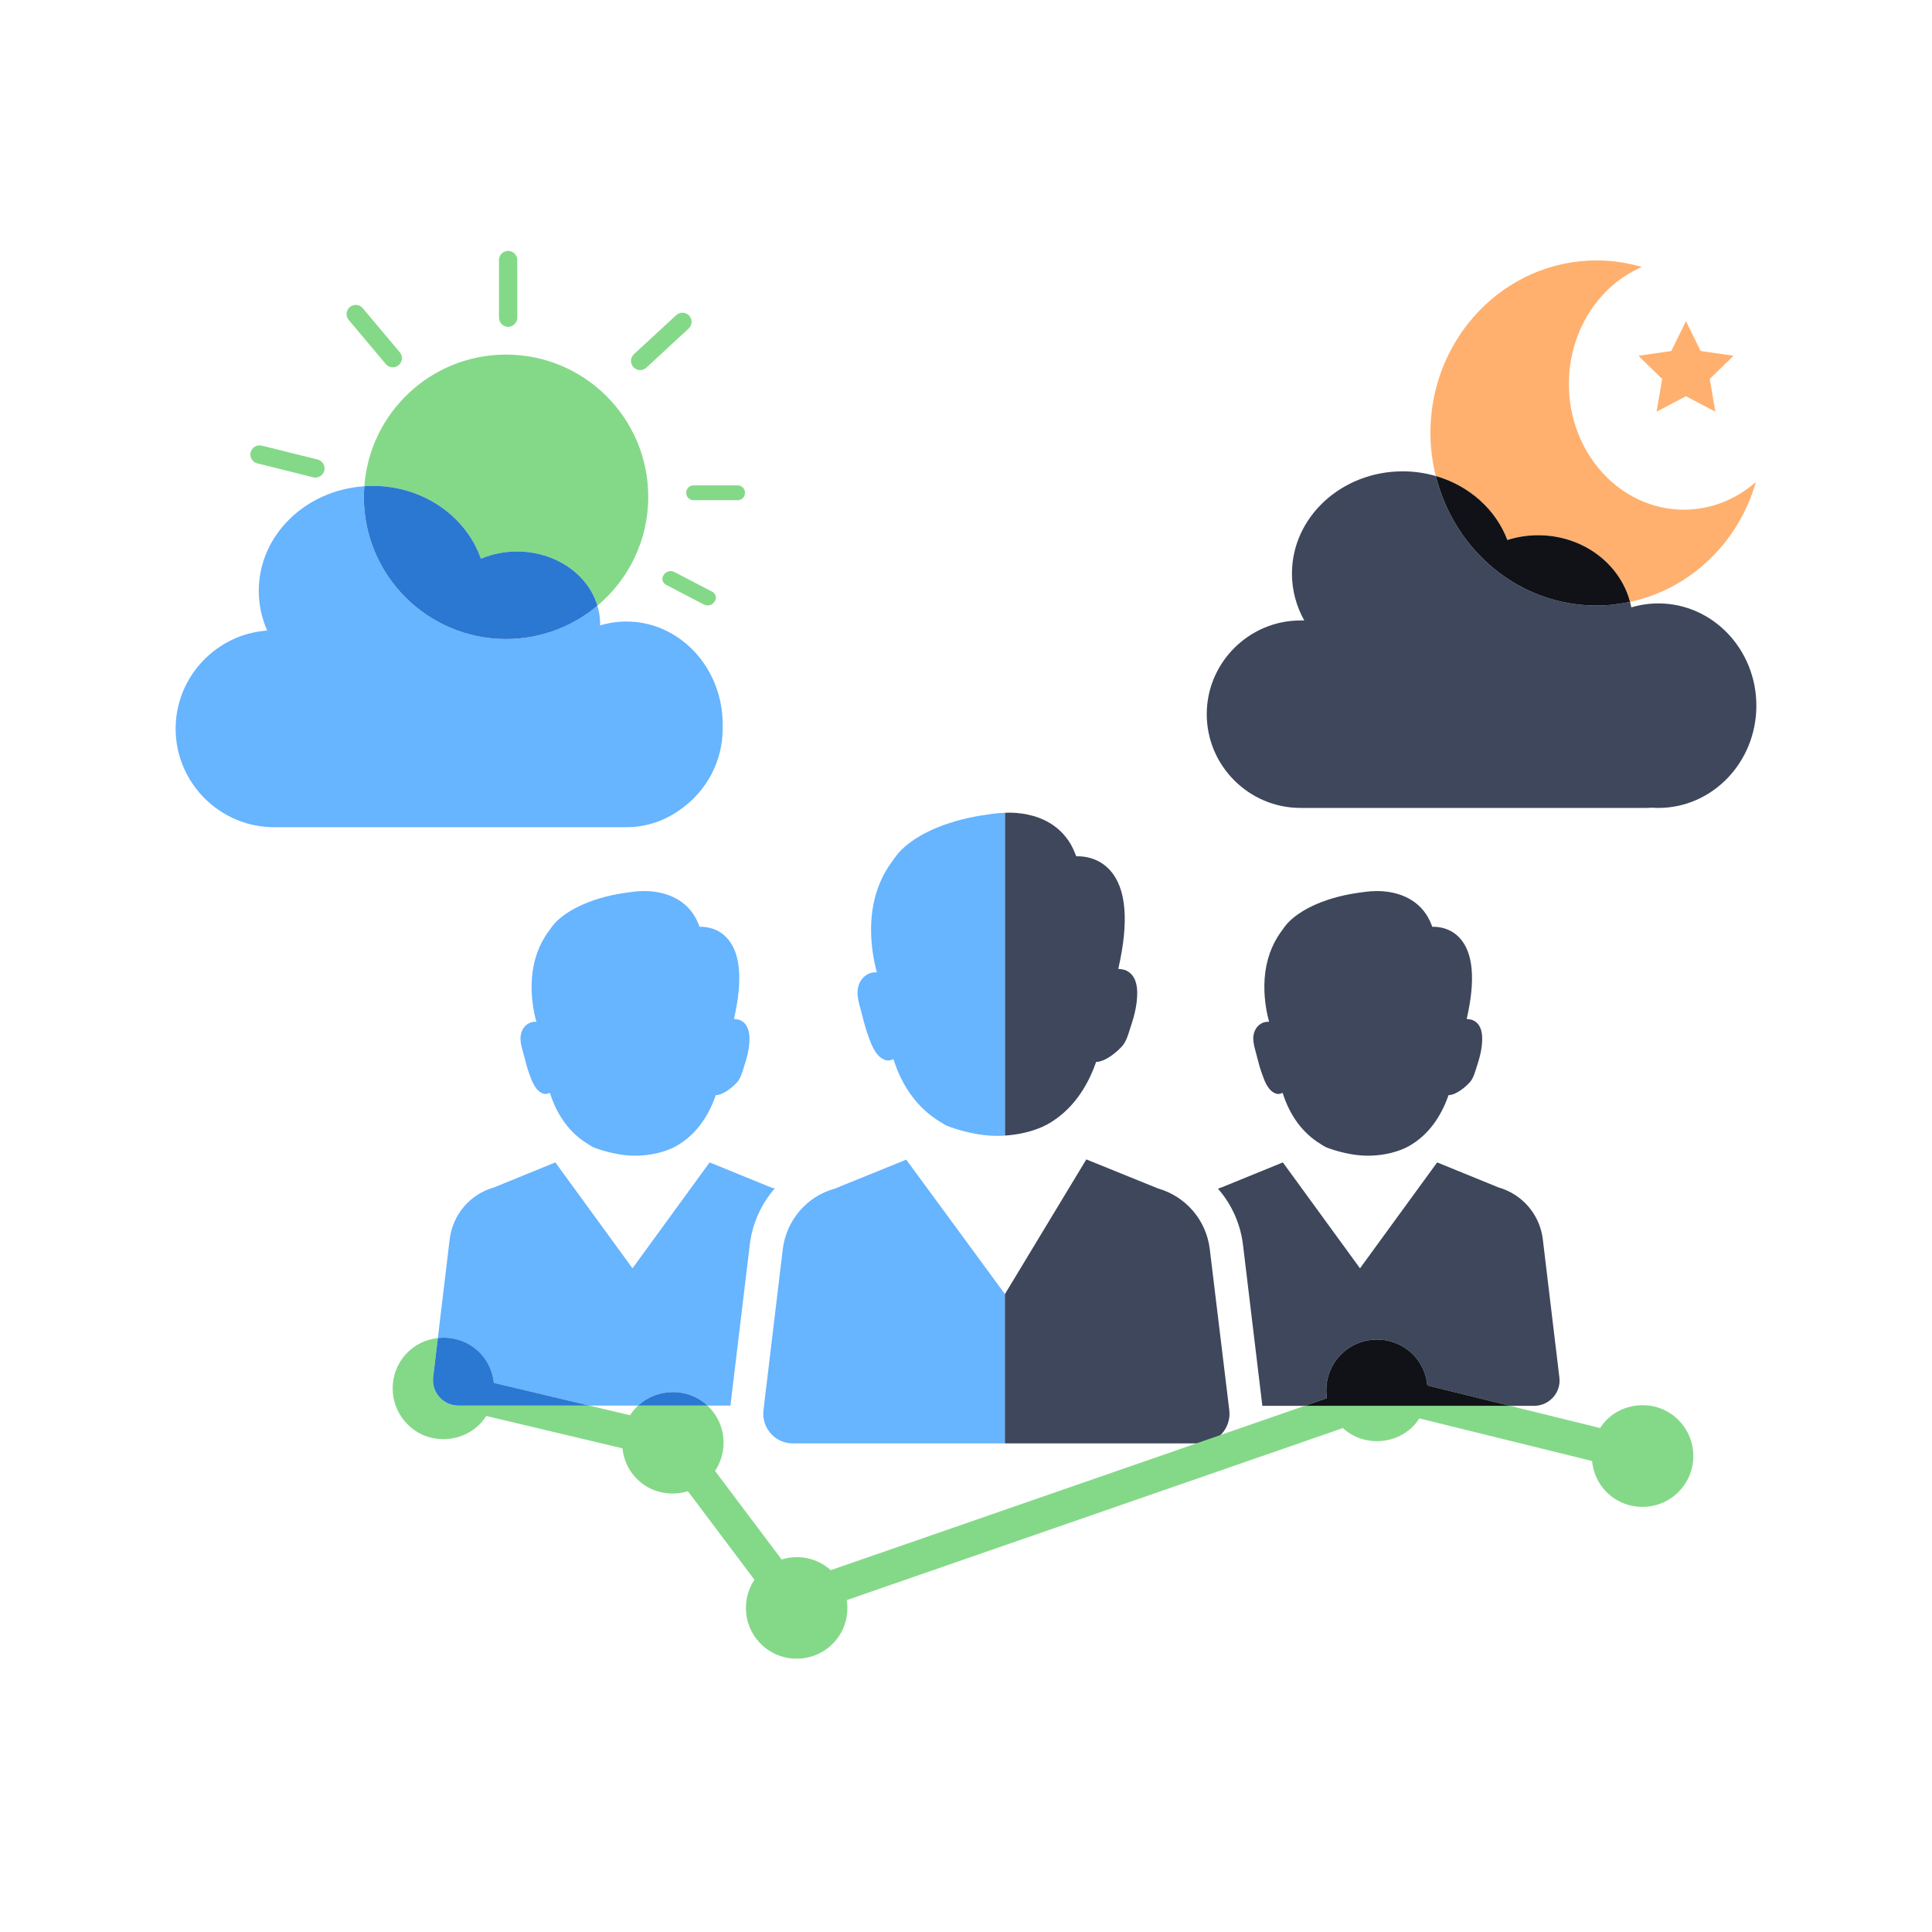 <svg width="77" height="77" viewBox="0 0 77 77" fill="none" xmlns="http://www.w3.org/2000/svg">
<path d="M67.194 12.802L67.78 13.989L69.09 14.179L68.142 15.103L68.366 16.407L67.194 15.792L66.023 16.407L66.246 15.103L65.299 14.179L66.609 13.989L67.194 12.802Z" fill="#FFB06E"/>
<path d="M60.076 21.522C60.461 21.399 60.874 21.332 61.304 21.332C63.078 21.332 64.563 22.464 64.964 23.988C67.365 23.478 69.294 21.623 69.981 19.21C69.196 19.899 68.199 20.313 67.113 20.313C64.58 20.313 62.528 18.07 62.528 15.304C62.528 13.183 63.735 11.372 65.438 10.641C64.864 10.472 64.258 10.379 63.632 10.379C59.974 10.379 57.009 13.458 57.009 17.256C57.009 17.85 57.089 18.423 57.225 18.972C58.558 19.357 59.619 20.308 60.076 21.522Z" fill="#FFB06E"/>
<path d="M66.094 24.049C65.72 24.049 65.359 24.105 65.017 24.207C65.003 24.133 64.984 24.061 64.965 23.989C64.533 24.08 64.089 24.134 63.632 24.134C60.546 24.134 57.96 21.939 57.226 18.973C56.809 18.852 56.366 18.785 55.906 18.785C53.467 18.785 51.491 20.61 51.491 22.861C51.491 23.534 51.669 24.169 51.982 24.729H51.831C49.776 24.729 48.095 26.41 48.095 28.464C48.095 30.519 49.776 32.2 51.831 32.2H65.585C65.67 32.2 65.755 32.196 65.838 32.19C65.923 32.196 66.008 32.2 66.094 32.2C68.251 32.2 70 30.375 70 28.125C70 25.873 68.251 24.049 66.094 24.049Z" fill="#3E475B"/>
<path d="M63.632 24.134C64.089 24.134 64.533 24.08 64.965 23.988C64.563 22.464 63.078 21.332 61.304 21.332C60.874 21.332 60.461 21.399 60.076 21.522C59.619 20.308 58.558 19.357 57.226 18.972C57.961 21.939 60.546 24.134 63.632 24.134Z" fill="#101217"/>
<path d="M19.166 22.268C19.601 22.085 20.088 21.98 20.604 21.98C22.148 21.98 23.442 22.899 23.81 24.141C25.048 23.101 25.836 21.543 25.836 19.8C25.836 16.669 23.298 14.132 20.168 14.132C17.179 14.132 14.736 16.446 14.521 19.379C14.629 19.372 14.738 19.364 14.848 19.364C16.869 19.364 18.579 20.584 19.166 22.268Z" fill="#84D988"/>
<path d="M28.802 28.869C28.802 26.606 27.084 24.771 24.964 24.771C24.6 24.771 24.248 24.826 23.914 24.928C23.914 24.904 23.918 24.881 23.918 24.858C23.918 24.61 23.878 24.371 23.809 24.141C22.824 24.968 21.555 25.468 20.168 25.468C17.037 25.468 14.499 22.93 14.499 19.8C14.499 19.658 14.51 19.519 14.52 19.379C12.17 19.535 10.313 21.34 10.313 23.55C10.313 24.109 10.433 24.642 10.649 25.131C8.618 25.273 7 26.978 7 29.044C7 31.202 8.766 32.968 10.924 32.968H24.878C24.892 32.968 24.907 32.967 24.922 32.967C24.937 32.967 24.951 32.968 24.965 32.968C25.785 32.968 26.545 32.692 27.169 32.224C28.156 31.509 28.802 30.349 28.802 29.044C28.802 29.016 28.8 28.988 28.8 28.96C28.8 28.93 28.802 28.9 28.802 28.869Z" fill="#67B4FF"/>
<path d="M20.168 25.468C21.555 25.468 22.825 24.968 23.81 24.141C23.443 22.899 22.149 21.98 20.604 21.98C20.088 21.98 19.602 22.085 19.166 22.268C18.58 20.584 16.869 19.364 14.849 19.364C14.738 19.364 14.63 19.372 14.522 19.379C14.511 19.519 14.501 19.658 14.501 19.8C14.5 22.93 17.038 25.468 20.168 25.468Z" fill="#2B78D2"/>
<path d="M15.375 14.509L13.898 12.751C13.769 12.598 13.789 12.367 13.943 12.237C14.096 12.108 14.327 12.129 14.456 12.282L15.934 14.04C16.063 14.193 16.042 14.424 15.889 14.553C15.735 14.683 15.504 14.663 15.375 14.509Z" fill="#84D988"/>
<path d="M19.887 12.661V10.365C19.887 10.164 20.051 10 20.252 10C20.452 10 20.616 10.164 20.616 10.365V12.661C20.616 12.861 20.452 13.026 20.252 13.026C20.051 13.025 19.887 12.861 19.887 12.661Z" fill="#84D988"/>
<path d="M25.265 14.117L26.952 12.559C27.099 12.423 27.331 12.432 27.467 12.579C27.603 12.726 27.594 12.958 27.447 13.094L25.761 14.653C25.613 14.789 25.382 14.78 25.245 14.632C25.109 14.485 25.118 14.253 25.265 14.117Z" fill="#84D988"/>
<path d="M27.638 19.345H29.402C29.561 19.345 29.691 19.475 29.691 19.634V19.647C29.691 19.806 29.561 19.936 29.402 19.936H27.638C27.479 19.936 27.349 19.806 27.349 19.647V19.634C27.349 19.475 27.479 19.345 27.638 19.345Z" fill="#84D988"/>
<path d="M12.483 19.023L10.255 18.468C10.061 18.419 9.941 18.221 9.989 18.026C10.038 17.832 10.236 17.712 10.431 17.76L12.659 18.314C12.854 18.363 12.974 18.561 12.925 18.756C12.877 18.951 12.678 19.071 12.483 19.023Z" fill="#84D988"/>
<path d="M26.879 22.798L28.381 23.581C28.526 23.656 28.575 23.825 28.492 23.956L28.468 23.992C28.385 24.123 28.198 24.168 28.053 24.093L26.551 23.31C26.407 23.234 26.357 23.066 26.44 22.935L26.464 22.898C26.547 22.768 26.734 22.723 26.879 22.798Z" fill="#84D988"/>
<path d="M36.118 46.218L33.263 47.376C32.145 47.685 31.337 48.643 31.197 49.791L30.428 56.209C30.349 56.907 30.887 57.526 31.596 57.526H40.049V51.572L36.118 46.218Z" fill="#67B4FF"/>
<path d="M48.215 49.781C48.076 48.633 47.267 47.685 46.149 47.365L43.295 46.208L40.052 51.575L40.05 51.572V57.526H47.826C48.534 57.526 49.074 56.908 48.994 56.209L48.215 49.781Z" fill="#3E475B"/>
<path d="M41.704 44.827H41.719C41.78 44.794 41.838 44.759 41.896 44.721C42.697 44.222 43.307 43.411 43.685 42.325C44.09 42.31 44.561 41.879 44.726 41.691C44.877 41.517 44.951 41.279 45.017 41.068C45.032 41.018 45.047 40.967 45.063 40.922C45.243 40.392 45.321 39.982 45.324 39.587C45.326 38.959 45.05 38.733 44.819 38.655C44.817 38.652 44.698 38.624 44.569 38.614C45.004 36.717 44.891 35.39 44.227 34.67C43.792 34.198 43.242 34.127 42.956 34.127C42.934 34.127 42.913 34.127 42.894 34.128C42.882 34.094 42.868 34.063 42.855 34.03C42.754 33.767 42.626 33.539 42.468 33.348C42.336 33.182 42.185 33.042 42.022 32.923C41.519 32.556 40.893 32.4 40.267 32.388H40.247C40.237 32.388 40.219 32.388 40.196 32.39C40.178 32.39 40.161 32.39 40.144 32.39C40.112 32.39 40.081 32.395 40.049 32.396V45.258C41.084 45.194 41.703 44.831 41.703 44.831V44.827H41.704Z" fill="#3E475B"/>
<path d="M39.675 32.421C39.611 32.426 39.548 32.436 39.484 32.446C39.441 32.451 39.401 32.459 39.355 32.464C39.191 32.487 39.028 32.512 38.871 32.542C38.492 32.614 38.13 32.707 37.795 32.818C37.342 32.968 36.931 33.155 36.579 33.371C36.402 33.48 36.232 33.601 36.08 33.73C35.875 33.9 35.726 34.085 35.594 34.282C35.51 34.392 35.434 34.503 35.363 34.617C34.95 35.283 34.73 36.076 34.717 36.973C34.707 37.745 34.851 38.401 34.948 38.753C34.93 38.752 34.912 38.751 34.893 38.751C34.783 38.751 34.676 38.777 34.578 38.83C34.454 38.895 34.355 38.997 34.286 39.123C34.236 39.215 34.2 39.321 34.185 39.435C34.157 39.645 34.206 39.881 34.266 40.106C34.282 40.162 34.297 40.215 34.312 40.268C34.332 40.344 34.352 40.415 34.368 40.481C34.448 40.803 34.522 41.061 34.606 41.289L34.618 41.324C34.727 41.631 34.91 42.145 35.31 42.256C35.336 42.263 35.362 42.266 35.388 42.266C35.465 42.266 35.54 42.24 35.609 42.213C35.96 43.332 36.596 44.177 37.447 44.697C37.5 44.73 37.551 44.765 37.605 44.795C37.62 44.805 37.638 44.815 37.653 44.823C37.686 44.84 37.716 44.855 37.749 44.871C37.749 44.871 38.721 45.271 39.749 45.271C39.854 45.271 39.951 45.264 40.049 45.258V32.396C39.924 32.4 39.798 32.404 39.675 32.421Z" fill="#67B4FF"/>
<path d="M50.058 41.964C50.074 42.026 50.091 42.084 50.103 42.138C50.169 42.402 50.23 42.613 50.298 42.8L50.309 42.829C50.398 43.08 50.547 43.501 50.875 43.592C50.896 43.598 50.918 43.6 50.939 43.6C51.002 43.6 51.064 43.579 51.12 43.557C51.407 44.473 51.928 45.164 52.625 45.59C52.668 45.617 52.709 45.646 52.754 45.67C52.766 45.678 52.78 45.687 52.793 45.693C52.82 45.708 52.845 45.72 52.872 45.732C52.872 45.732 53.668 46.06 54.509 46.06C55.507 46.06 56.109 45.7 56.109 45.7V45.697H56.121C56.172 45.67 56.219 45.642 56.267 45.61C56.922 45.202 57.422 44.538 57.731 43.648C58.063 43.636 58.448 43.283 58.583 43.13C58.708 42.987 58.768 42.792 58.822 42.62C58.834 42.578 58.846 42.537 58.859 42.499C59.006 42.066 59.071 41.73 59.073 41.407C59.075 40.893 58.849 40.708 58.66 40.644C58.658 40.642 58.561 40.619 58.455 40.611C58.812 39.057 58.719 37.971 58.175 37.382C57.819 36.996 57.369 36.937 57.135 36.937C57.117 36.937 57.099 36.937 57.084 36.938C57.075 36.91 57.063 36.884 57.053 36.857C56.97 36.642 56.865 36.456 56.736 36.299C56.627 36.163 56.504 36.048 56.37 35.951C55.959 35.651 55.446 35.523 54.934 35.513H54.917C54.909 35.513 54.894 35.513 54.876 35.515C54.862 35.515 54.848 35.515 54.833 35.515C54.705 35.515 54.576 35.523 54.449 35.54C54.397 35.544 54.345 35.553 54.293 35.561C54.258 35.565 54.225 35.571 54.188 35.575C54.053 35.594 53.92 35.614 53.791 35.639C53.481 35.697 53.184 35.774 52.91 35.865C52.539 35.988 52.203 36.141 51.915 36.317C51.77 36.407 51.631 36.506 51.507 36.612C51.339 36.751 51.216 36.902 51.108 37.064C51.04 37.153 50.978 37.244 50.92 37.338C50.582 37.883 50.401 38.532 50.391 39.267C50.383 39.899 50.501 40.436 50.58 40.724C50.565 40.723 50.55 40.723 50.535 40.723C50.445 40.723 50.357 40.744 50.277 40.787C50.176 40.84 50.095 40.923 50.038 41.027C49.997 41.102 49.968 41.189 49.956 41.282C49.932 41.454 49.972 41.647 50.022 41.832C50.033 41.877 50.045 41.921 50.058 41.964Z" fill="#3E475B"/>
<path d="M20.855 41.964C20.872 42.026 20.888 42.084 20.901 42.138C20.967 42.402 21.027 42.613 21.096 42.8L21.106 42.829C21.195 43.08 21.345 43.501 21.672 43.592C21.694 43.598 21.715 43.6 21.736 43.6C21.8 43.6 21.861 43.579 21.917 43.557C22.204 44.473 22.726 45.164 23.422 45.59C23.465 45.617 23.507 45.646 23.551 45.67C23.563 45.678 23.578 45.687 23.59 45.693C23.617 45.708 23.642 45.72 23.669 45.732C23.669 45.732 24.465 46.06 25.306 46.06C26.304 46.06 26.906 45.7 26.906 45.7V45.697H26.919C26.968 45.67 27.016 45.642 27.064 45.61C27.719 45.202 28.219 44.538 28.528 43.648C28.86 43.636 29.245 43.283 29.38 43.13C29.505 42.987 29.565 42.792 29.619 42.62C29.631 42.578 29.644 42.537 29.656 42.499C29.803 42.066 29.868 41.73 29.87 41.407C29.872 40.893 29.646 40.708 29.457 40.644C29.455 40.642 29.358 40.619 29.252 40.611C29.609 39.057 29.516 37.971 28.972 37.382C28.616 36.996 28.166 36.937 27.932 36.937C27.914 36.937 27.897 36.937 27.881 36.938C27.872 36.91 27.86 36.884 27.85 36.857C27.767 36.642 27.662 36.456 27.533 36.299C27.424 36.163 27.301 36.048 27.168 35.951C26.756 35.651 26.243 35.523 25.731 35.513H25.714C25.706 35.513 25.691 35.513 25.673 35.515C25.658 35.515 25.644 35.515 25.63 35.515C25.501 35.515 25.372 35.523 25.245 35.54C25.193 35.544 25.142 35.553 25.09 35.561C25.054 35.565 25.021 35.571 24.984 35.575C24.849 35.594 24.716 35.614 24.588 35.639C24.276 35.697 23.98 35.774 23.707 35.865C23.335 35.988 23 36.141 22.711 36.317C22.566 36.407 22.427 36.506 22.303 36.612C22.134 36.751 22.012 36.902 21.905 37.064C21.836 37.153 21.774 37.244 21.716 37.338C21.378 37.883 21.198 38.532 21.187 39.267C21.179 39.899 21.297 40.436 21.376 40.724C21.361 40.723 21.346 40.723 21.331 40.723C21.241 40.723 21.153 40.744 21.073 40.787C20.971 40.84 20.89 40.923 20.834 41.027C20.793 41.102 20.764 41.189 20.751 41.282C20.728 41.454 20.768 41.647 20.817 41.832C20.83 41.877 20.843 41.921 20.855 41.964Z" fill="#67B4FF"/>
<path d="M19.076 53.865C19.437 54.208 19.634 54.655 19.683 55.114L23.489 56.019H25.433C26.183 55.32 27.418 55.284 28.193 56.019H29.111L29.88 49.621C29.979 48.763 30.339 47.984 30.878 47.365C30.818 47.355 30.768 47.336 30.728 47.325L28.282 46.328L25.208 50.549L22.134 46.328L19.688 47.325C18.73 47.595 18.042 48.413 17.922 49.392L17.45 53.328C18.027 53.263 18.625 53.435 19.076 53.865Z" fill="#67B4FF"/>
<path d="M53.412 54.016C54.184 53.206 55.469 53.175 56.279 53.947C56.644 54.295 56.842 54.75 56.888 55.217L60.183 56.029H61.16C61.759 56.019 62.228 55.49 62.148 54.891L61.489 49.392C61.369 48.404 60.671 47.595 59.723 47.325L57.278 46.328L54.203 50.549L51.129 46.328L48.683 47.325C48.633 47.336 48.594 47.355 48.544 47.376C49.083 47.994 49.442 48.773 49.542 49.631L50.311 56.029H52L52.883 55.723C52.792 55.123 52.961 54.488 53.412 54.016Z" fill="#3E475B"/>
<path d="M66.86 56.562C65.969 55.694 64.44 55.862 63.773 56.914L60.184 56.029H52.001L33.11 62.579C32.562 62.084 31.816 61.947 31.151 62.153L28.499 58.624C29.033 57.821 28.935 56.725 28.213 56.037C28.206 56.031 28.199 56.026 28.193 56.02H25.433C25.313 56.132 25.204 56.259 25.113 56.405L23.489 56.02H18.262C17.662 56.02 17.194 55.49 17.263 54.892L17.451 53.328C16.994 53.379 16.551 53.576 16.21 53.934C15.438 54.744 15.469 56.03 16.279 56.801C17.175 57.675 18.715 57.495 19.379 56.433L24.808 57.723C24.857 58.183 25.054 58.63 25.415 58.973C25.965 59.498 26.735 59.642 27.415 59.432L30.067 62.96C29.533 63.764 29.631 64.859 30.353 65.548C31.163 66.319 32.449 66.288 33.22 65.479C33.671 65.006 33.84 64.372 33.748 63.772L53.522 56.916C54.416 57.743 55.911 57.567 56.568 56.531L63.452 58.228C63.498 58.695 63.696 59.15 64.061 59.498C64.871 60.27 66.157 60.239 66.928 59.429C67.7 58.619 67.669 57.333 66.86 56.562Z" fill="#84D988"/>
<path d="M56.888 55.217C56.842 54.75 56.644 54.295 56.279 53.947C55.469 53.176 54.183 53.207 53.412 54.016C52.962 54.489 52.793 55.123 52.884 55.723L52.001 56.029H60.184L56.888 55.217Z" fill="#101217"/>
<path d="M18.262 56.019H23.489L19.683 55.114C19.634 54.654 19.437 54.208 19.077 53.865C18.625 53.435 18.027 53.263 17.451 53.328L17.264 54.891C17.194 55.49 17.663 56.019 18.262 56.019Z" fill="#2B78D2"/>
<path d="M25.433 56.019H28.193C27.418 55.284 26.183 55.32 25.433 56.019Z" fill="#2B78D2"/>
</svg>
